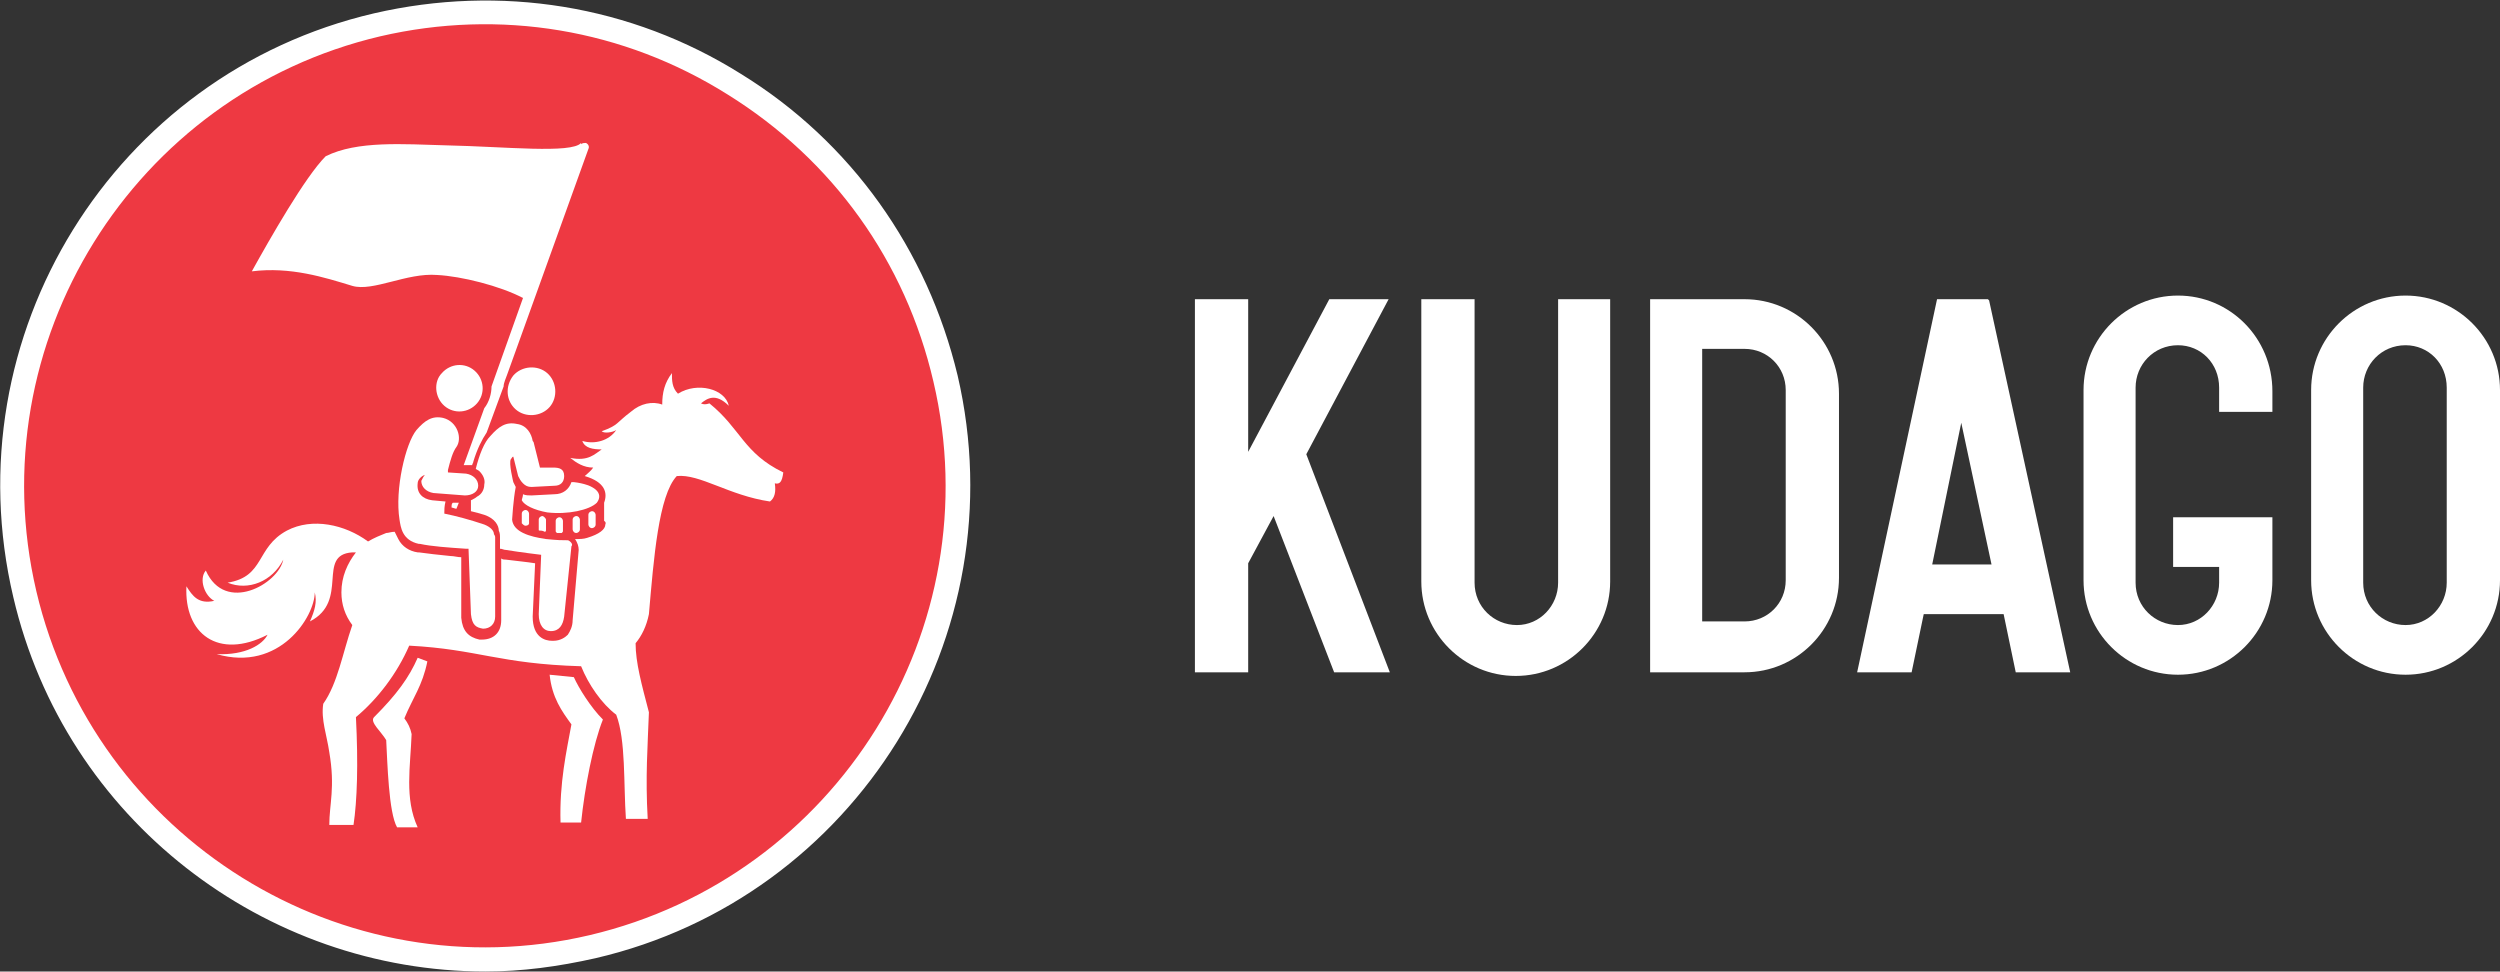 <?xml version="1.0" encoding="UTF-8"?> <svg xmlns="http://www.w3.org/2000/svg" width="772" height="300" viewBox="0 0 772 300" fill="none"><rect x="0" y="0" width="772" height="300" fill="#333333" stroke="none"/><g clip-path="url(#clip0_1_2724)"><path d="M428.806 92.394H410.487L385.439 139.527V92.394H368.99V207.607H385.439V173.941L393.29 159.352L411.982 207.607H429.18L403.384 140.275L428.806 92.394Z" fill="white"></path><path d="M481.145 179.926C481.145 187.033 475.537 193.018 468.434 193.018C461.331 193.018 455.349 187.407 455.349 179.926V92.394H438.9V179.552C438.9 195.636 451.984 208.729 468.06 208.729C484.135 208.729 497.22 195.636 497.22 179.552V92.394H481.145V179.926Z" fill="white"></path><path d="M538.718 92.394H509.557V207.607H538.718C554.793 207.607 567.878 194.514 567.878 178.429V121.572C567.878 105.487 554.793 92.394 538.718 92.394ZM551.429 179.178C551.429 186.285 545.821 191.896 538.718 191.896H525.633V107.731H538.718C545.821 107.731 551.429 113.342 551.429 120.449V179.178Z" fill="white"></path><path d="M613.861 92.394H598.16L573.486 207.607H590.309L594.047 189.651H618.721L622.46 207.607H639.283L614.235 92.769L613.861 92.394ZM614.983 174.315H596.664L605.637 130.549L614.983 174.315Z" fill="white"></path><path d="M672.556 91.272C656.48 91.272 643.396 104.364 643.396 120.449V179.177C643.396 195.262 656.48 208.354 672.556 208.354C688.631 208.354 701.716 195.262 701.716 179.177V159.725H671.06V175.062H685.267V179.925C685.267 187.032 679.659 193.017 672.556 193.017C665.453 193.017 659.471 187.406 659.471 179.925V119.7C659.471 112.593 665.079 106.608 672.556 106.608C679.659 106.608 685.267 112.219 685.267 119.7V127.182H701.716V120.823C701.716 104.364 688.631 91.272 672.556 91.272Z" fill="white"></path><path d="M742.84 91.272C726.764 91.272 713.679 104.364 713.679 120.449V179.177C713.679 195.262 726.764 208.354 742.84 208.354C758.915 208.354 772 195.262 772 179.177V120.449C772 104.364 758.915 91.272 742.84 91.272ZM729.755 119.7C729.755 112.593 735.363 106.608 742.84 106.608C749.943 106.608 755.55 112.219 755.55 119.7V179.925C755.55 187.032 749.943 193.017 742.84 193.017C735.736 193.017 729.755 187.406 729.755 179.925V119.7Z" fill="white"></path><path fill-rule="evenodd" clip-rule="evenodd" d="M116.641 7.481C195.15 -10.848 273.658 37.78 291.977 116.334C310.295 194.888 261.695 273.441 183.186 291.77C104.678 310.474 25.796 261.845 7.477 183.292C-10.842 104.738 38.133 26.184 116.641 7.481Z" fill="#EE3942"></path><path d="M149.914 300C81.873 300 20.188 253.242 4.112 184.414C-14.954 103.616 35.142 22.818 115.52 4.115C154.4 -4.863 194.776 1.496 228.796 22.818C262.816 43.766 286.369 77.058 295.715 115.96C314.408 196.384 264.312 277.182 183.934 295.885C172.345 298.504 161.129 300 149.914 300ZM117.389 11.222C41.123 29.177 -6.729 105.86 11.216 182.544C29.16 258.853 105.8 306.733 182.065 288.778C258.33 270.823 306.183 194.14 288.238 117.831C279.64 80.798 257.209 49.377 224.684 29.177C192.533 8.978 154.4 2.619 117.389 11.222Z" fill="white"></path><path fill-rule="evenodd" clip-rule="evenodd" d="M159.26 126.434C162.251 129.052 167.111 128.678 169.728 125.686C172.345 122.693 171.971 117.83 168.98 115.212C165.989 112.594 161.129 112.968 158.512 115.96C155.895 119.327 156.269 123.815 159.26 126.434Z" fill="white"></path><path fill-rule="evenodd" clip-rule="evenodd" d="M128.978 203.119C126.361 209.104 122.623 214.341 115.52 221.448C114.024 222.945 117.763 225.937 119.258 228.556C119.632 235.289 120.006 250.999 122.623 255.488H128.978C124.866 246.511 126.735 236.785 127.109 226.685C126.735 224.815 125.987 223.319 124.866 221.822C127.483 215.463 130.474 211.723 131.969 204.241L128.978 203.119Z" fill="white"></path><path fill-rule="evenodd" clip-rule="evenodd" d="M177.205 209.104L169.728 208.355C170.475 215.463 173.466 219.577 176.457 223.692C174.962 231.922 172.719 241.647 173.092 253.991H179.448C180.569 243.144 183.186 229.677 186.177 222.196C182.439 218.455 178.7 212.47 177.205 209.104Z" fill="white"></path><path d="M173.84 163.841V160.849C173.84 160.475 173.466 159.727 172.718 159.727C172.345 159.727 171.597 160.101 171.597 160.849V163.841C171.597 164.215 171.597 164.215 171.971 164.589C172.345 164.589 173.092 164.589 173.466 164.589C173.84 164.215 173.84 164.215 173.84 163.841Z" fill="white"></path><path d="M163.372 161.597V158.605C163.372 158.231 162.998 157.482 162.251 157.482C161.877 157.482 161.129 157.856 161.129 158.605V161.597C161.503 161.971 161.877 162.345 162.251 162.345C162.998 162.345 163.372 161.971 163.372 161.597Z" fill="white"></path><path fill-rule="evenodd" clip-rule="evenodd" d="M177.205 148.879C176.457 148.879 176.457 148.879 176.457 148.879C175.709 151.123 173.84 152.62 171.223 152.62L164.12 152.994C163.372 152.994 162.251 152.994 161.503 152.62C161.503 153.368 161.129 154.116 161.129 154.49C161.877 155.986 164.868 157.482 168.98 158.231C175.335 158.979 182.065 157.482 184.308 155.238C186.551 152.245 183.56 149.627 177.205 148.879Z" fill="white"></path><path fill-rule="evenodd" clip-rule="evenodd" d="M139.446 156.735C139.82 156.735 140.567 157.109 140.941 157.109L141.689 155.238H139.82C139.446 155.612 139.446 155.986 139.446 156.735Z" fill="white"></path><path fill-rule="evenodd" clip-rule="evenodd" d="M108.79 88.28C115.146 90.151 125.614 84.166 134.96 84.914C142.437 85.288 154.4 88.28 161.503 92.021L151.783 119.328C151.783 121.572 151.035 124.191 149.54 126.061L143.184 143.642H144.68C145.054 143.642 145.428 143.642 145.801 143.642C145.801 143.268 146.175 142.894 146.175 142.52C147.297 138.779 148.792 135.787 150.288 133.542L155.522 119.328C155.522 118.205 156.269 116.709 156.643 115.587L181.691 46.011C182.065 45.263 181.691 44.515 180.943 44.141C180.569 44.141 179.822 44.141 179.448 44.515C179.448 44.515 179.448 44.515 179.448 44.141C176.457 47.507 155.895 45.263 137.951 44.889C124.492 44.515 110.286 43.392 100.566 48.255C94.21 54.614 83.368 73.692 77.761 83.791C89.724 82.295 100.192 85.662 108.79 88.28Z" fill="white"></path><path fill-rule="evenodd" clip-rule="evenodd" d="M241.881 145.886C229.544 139.901 228.796 132.42 219.076 124.565C217.954 124.939 217.207 124.939 216.459 124.565C218.328 123.068 220.945 121.198 225.058 125.313C223.936 120.076 215.337 117.831 209.356 121.572C207.487 119.702 207.487 117.457 207.487 115.213C205.243 118.205 204.496 121.198 204.496 124.939C201.505 123.816 197.766 124.565 194.776 127.183C190.289 130.55 191.037 131.298 185.803 133.168C186.551 133.916 189.168 133.542 190.29 132.794C188.046 136.161 183.56 137.283 179.822 136.161C180.569 138.405 183.186 138.779 185.803 138.779C183.56 140.275 181.691 142.52 176.083 141.397C177.952 142.894 180.196 144.39 183.186 144.39C182.439 145.512 181.317 146.26 180.569 147.008C186.925 148.879 187.673 152.245 186.551 155.238V160.849C186.551 160.849 187.299 161.223 186.925 161.971C186.925 163.467 185.056 164.964 181.317 166.086C180.196 166.46 179.074 166.46 177.579 166.46C178.326 167.582 178.7 168.704 178.7 169.826L176.831 191.522C176.831 193.392 176.083 194.889 175.336 196.011C174.588 196.759 173.092 197.881 170.849 197.881C170.849 197.881 170.849 197.881 170.475 197.881C168.232 197.881 164.494 196.759 164.494 190.4L165.242 173.941C162.998 173.567 159.26 173.193 156.269 172.819C155.895 172.819 155.148 172.819 154.774 172.445V191.522C154.774 195.263 152.531 197.507 148.792 197.507H148.418H148.044C144.68 196.759 142.811 194.889 142.437 190.774V172.071C141.315 172.071 140.194 171.697 139.072 171.697C135.334 171.323 131.969 170.949 129.352 170.574H128.978C126.361 170.2 124.118 168.704 122.997 166.46C122.623 165.712 122.249 164.964 121.875 164.215C120.753 164.215 120.006 164.589 119.258 164.589C117.389 165.338 115.52 166.086 113.65 167.208C106.547 161.971 96.453 159.727 88.602 163.841C78.882 169.078 81.873 178.056 70.284 179.926C76.639 182.545 84.116 179.552 87.481 172.819C85.985 180.3 69.536 189.652 63.554 176.185C61.311 178.804 63.181 184.041 66.171 185.537C61.311 186.659 59.442 184.041 57.573 181.048C56.825 195.637 67.293 203.866 82.621 196.011C81.125 199.003 75.891 202.37 66.919 201.996C86.359 207.607 97.201 190.4 97.201 182.919C97.949 185.911 97.201 188.53 95.706 191.896C108.043 185.537 97.575 171.323 108.79 170.574C109.164 170.574 109.538 170.574 109.912 170.574C107.295 173.941 105.426 178.056 105.426 182.919C105.426 186.659 106.547 190.026 108.79 193.018C105.799 201.622 104.304 210.973 99.818 217.333C99.07 222.195 100.939 227.058 101.687 232.295C103.556 243.143 101.687 248.38 101.687 254.739H109.164C110.286 247.258 110.659 236.036 109.912 221.447C116.641 215.836 122.623 207.981 126.361 199.377C147.671 200.5 154.026 204.988 179.448 205.737C181.691 211.348 185.803 217.333 190.29 220.699C193.28 228.555 192.533 242.021 193.28 252.869H200.01C199.262 239.776 200.01 230.425 200.383 219.951C198.14 211.348 196.271 204.614 196.271 198.629C198.14 196.385 199.636 193.392 200.383 189.652C201.879 172.445 203.374 152.993 208.982 147.008C216.085 146.26 225.058 152.993 237.768 154.864C239.264 153.742 239.638 151.871 239.264 149.253C240.759 149.627 241.507 148.879 241.881 145.886Z" fill="white"></path><path fill-rule="evenodd" clip-rule="evenodd" d="M175.335 166.833C173.466 166.833 172.345 166.833 168.606 166.459C163.372 165.711 158.512 164.215 158.138 160.474C158.138 160.474 158.512 154.115 159.26 150.374L158.512 148.878C158.512 148.878 157.017 142.893 157.765 141.771C158.138 141.397 158.138 141.023 158.512 141.023L160.008 147.008C160.381 147.756 160.755 148.504 161.503 149.252C162.251 150 162.998 150.374 164.12 150.374L171.223 150C173.092 150 174.214 148.878 174.214 147.008C174.214 144.763 172.719 144.389 170.849 144.389H166.737L164.868 136.908C164.868 136.534 164.494 136.16 164.494 136.16C164.12 133.916 162.625 131.297 159.634 130.923C156.269 130.175 154.026 131.671 151.409 134.664C149.54 136.534 148.044 140.275 146.923 144.763C147.297 145.138 147.671 145.138 148.044 145.512C149.166 146.634 149.914 148.13 149.54 149.626C149.54 151.123 148.792 152.619 147.297 153.367C146.923 153.741 146.175 154.115 145.427 154.489C145.427 154.863 145.427 155.237 145.427 155.611C145.427 156.359 145.427 157.108 145.427 157.856C146.923 158.23 148.418 158.604 149.54 158.978C152.904 160.1 154.026 162.345 154.026 163.841C154.4 164.589 154.4 165.337 154.4 166.085V169.452C155.148 169.452 155.521 169.826 156.269 169.826C160.755 170.574 167.111 171.322 167.111 171.322L166.363 189.651C166.363 193.018 167.858 194.888 170.102 194.888C172.719 194.888 173.84 193.018 174.214 190.399L176.457 168.704C177.205 167.955 175.709 166.833 175.335 166.833Z" fill="white"></path><path fill-rule="evenodd" clip-rule="evenodd" d="M152.531 164.962C152.531 163.84 151.409 162.718 149.54 161.97C145.054 160.473 140.941 159.351 137.203 158.603C137.203 157.481 137.203 156.359 137.577 154.862L133.464 154.488C130.473 154.114 128.604 152.244 128.978 149.251C128.978 148.129 130.1 147.007 131.221 146.633C130.847 147.007 130.473 147.755 130.1 148.503C130.1 150.374 131.595 151.87 133.838 152.244L143.558 152.992C145.801 152.992 147.671 151.87 147.671 150C147.671 148.129 146.175 146.633 143.932 146.259L138.324 145.885V145.137C139.072 142.144 139.82 139.526 140.941 138.03C142.811 135.411 141.315 130.174 136.829 129.052C133.464 128.304 131.221 129.8 128.604 132.793C125.24 136.907 121.875 151.122 123.37 160.473C123.744 162.718 124.118 166.833 129.352 167.955H129.726C133.09 168.703 138.324 169.077 143.932 169.451C144.306 169.451 144.306 169.451 144.68 169.451L145.427 189.65C145.801 193.017 146.923 193.765 149.166 194.139C151.409 194.139 152.904 192.643 152.904 190.399V165.71C152.904 166.084 152.904 165.336 152.531 164.962Z" fill="white"></path><path fill-rule="evenodd" clip-rule="evenodd" d="M137.203 125.312C140.194 127.93 144.68 127.556 147.297 124.564C149.914 121.571 149.54 117.082 146.549 114.464C143.558 111.845 139.072 112.22 136.455 115.212C133.838 117.831 134.212 122.693 137.203 125.312Z" fill="white"></path><path d="M179.074 160.476C179.074 160.102 178.7 159.354 177.952 159.354C177.579 159.354 176.831 159.728 176.831 160.476V163.468C176.831 163.842 177.205 164.59 177.952 164.59C178.326 164.59 179.074 164.216 179.074 163.468V160.476Z" fill="white"></path><path d="M183.934 158.978C183.934 158.604 183.56 157.855 182.812 157.855C182.439 157.855 181.691 158.23 181.691 158.978V161.97C181.691 162.344 182.065 163.092 182.812 163.092C183.186 163.092 183.934 162.718 183.934 161.97V158.978Z" fill="white"></path><path d="M167.485 159.354C167.111 159.354 166.363 159.728 166.363 160.476V163.468C166.363 163.842 166.363 163.842 166.737 163.842C167.111 163.842 167.485 163.842 168.232 164.216C168.606 164.216 168.606 163.842 168.606 163.468V160.476C168.606 160.102 167.858 159.354 167.485 159.354Z" fill="white"></path></g><defs><clipPath id="clip0_1_2724"><rect width="772" height="300" fill="white"></rect></clipPath></defs></svg> 